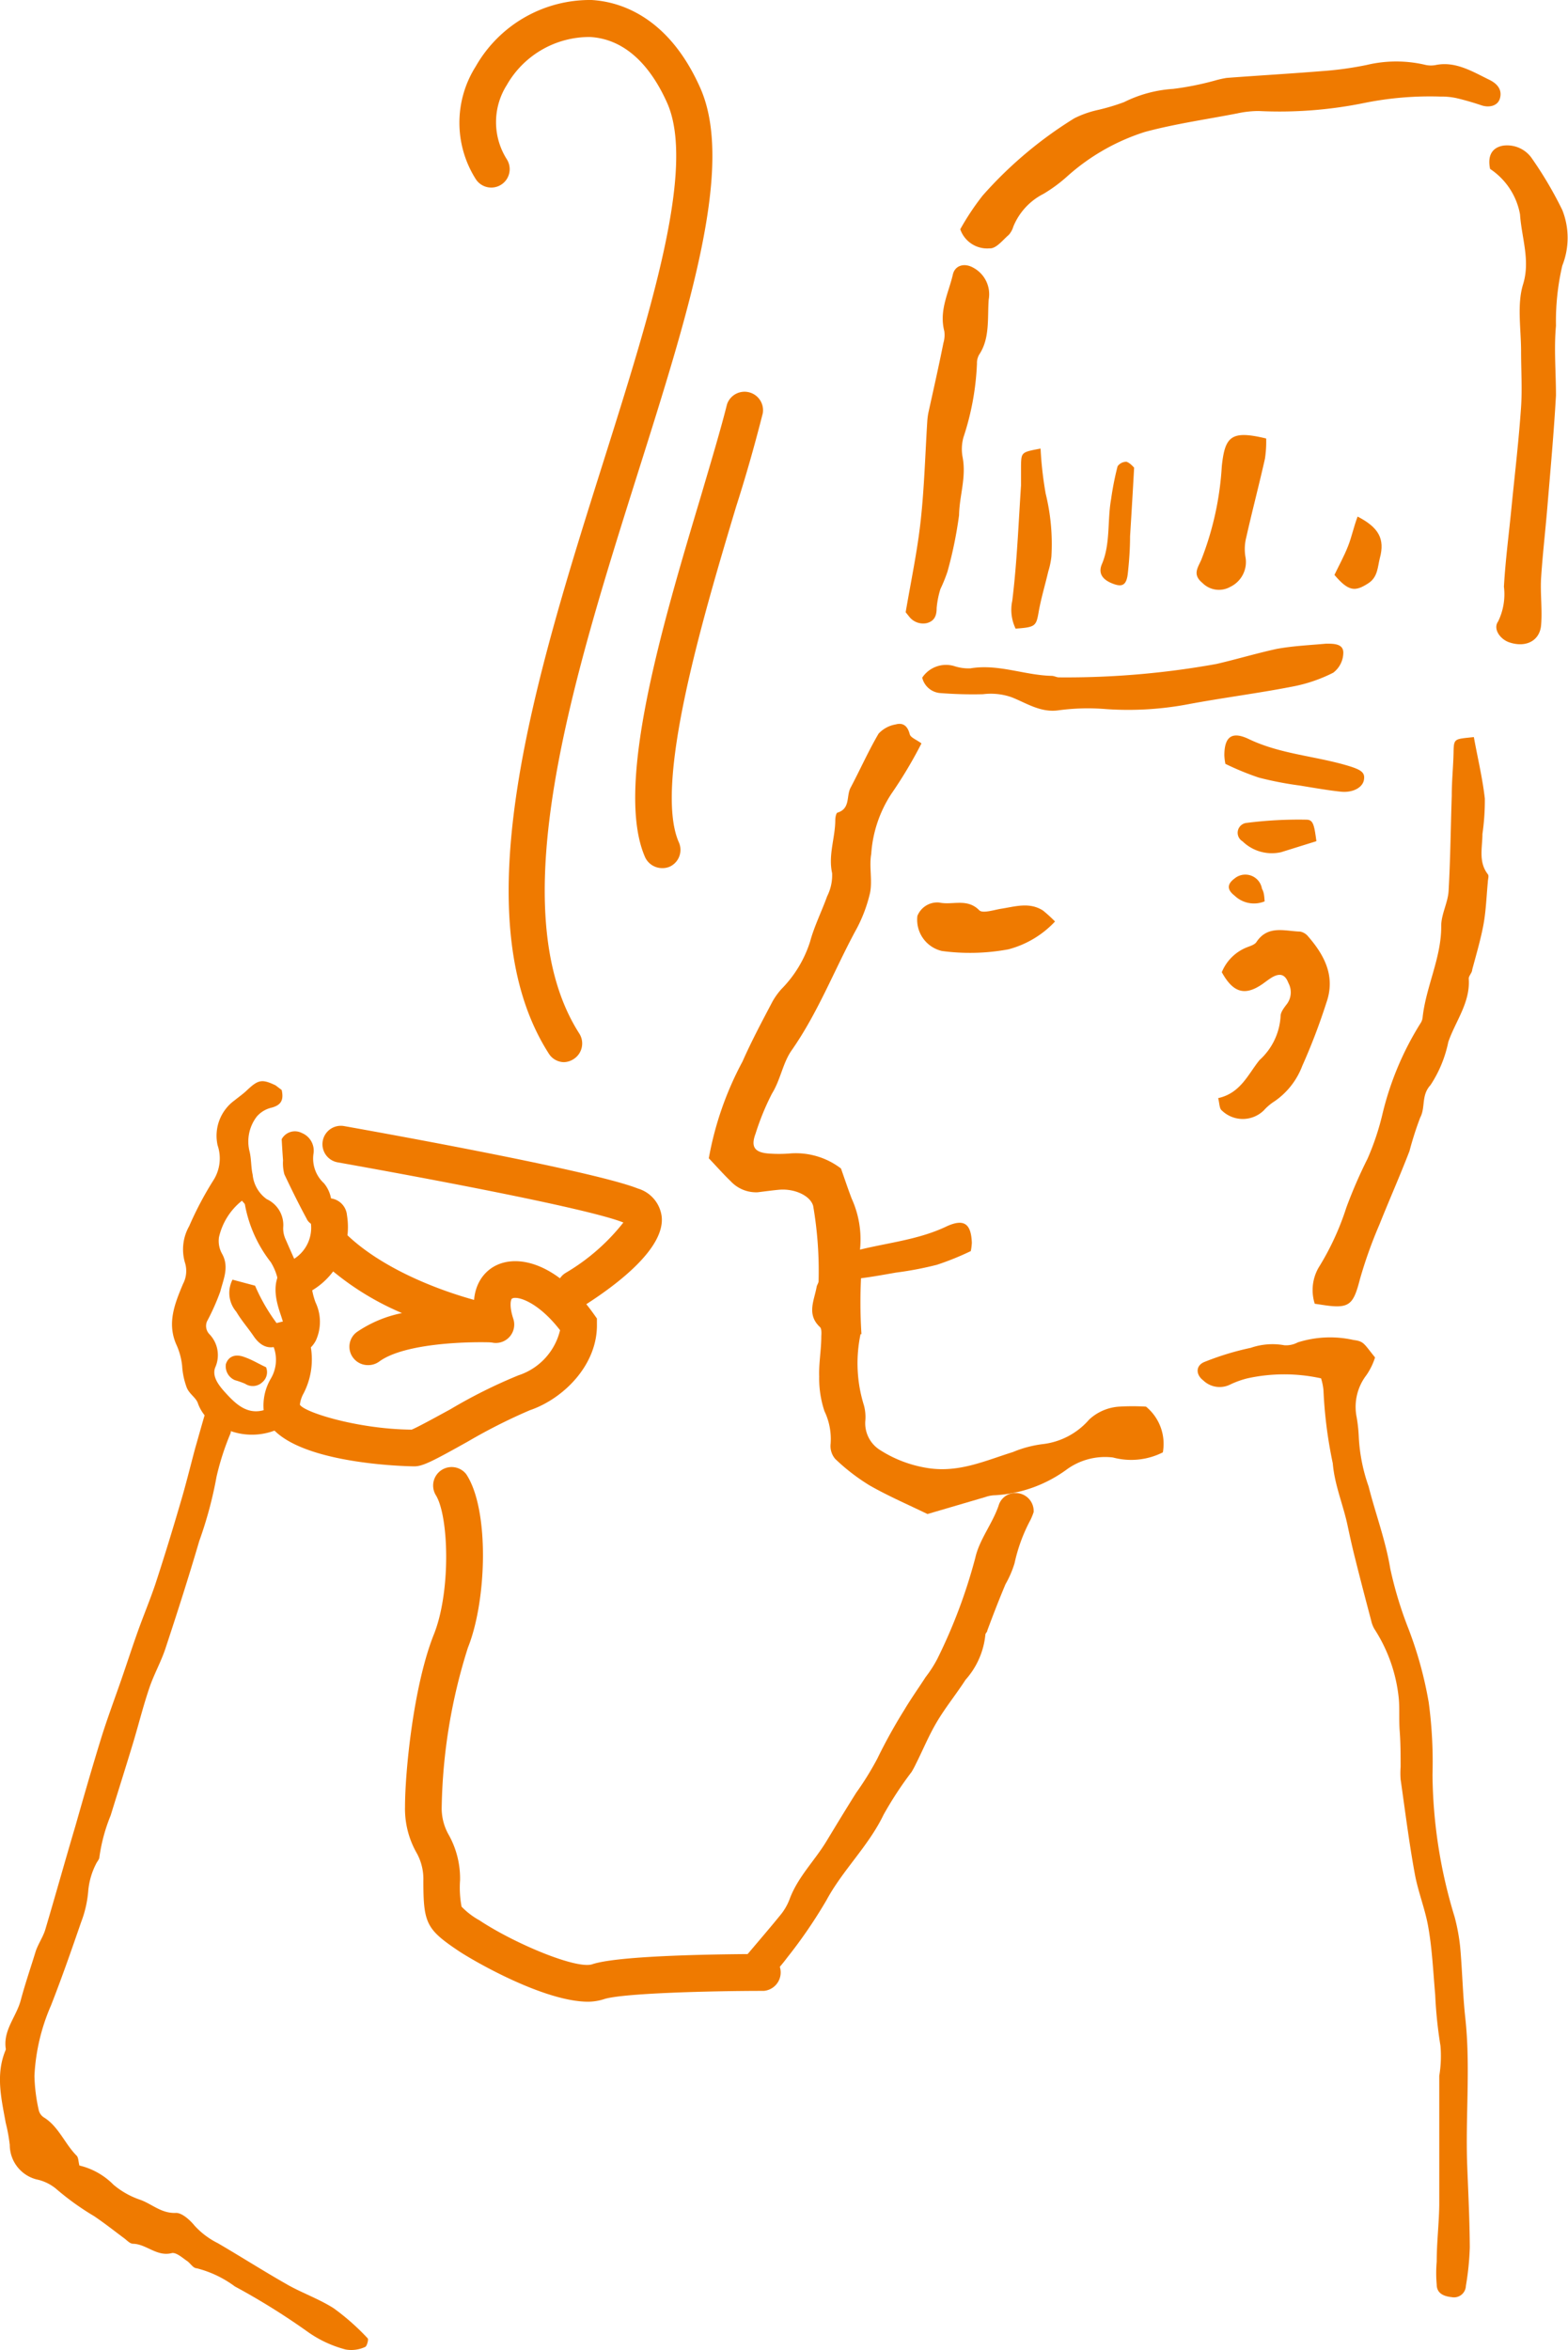 <svg xmlns="http://www.w3.org/2000/svg" viewBox="0 0 104.26 156.24"><defs><style>.cls-1{fill:#ef7a00;}</style></defs><g id="レイヤー_2" data-name="レイヤー 2"><g id="design"><path class="cls-1" d="M87.84,91.63a11.41,11.41,0,0,0-4.9,0,6,6,0,0,0-1.16.42A1.57,1.57,0,0,1,80,91.76c-.51-.39-.5-1,.11-1.23a18.58,18.58,0,0,1,3.06-.93,4.42,4.42,0,0,1,2.23-.17,1.64,1.64,0,0,0,.89-.19A7.11,7.11,0,0,1,90,89.08c.69.09.67.22,1.43,1.16a4.37,4.37,0,0,1-.57,1.17,3.47,3.47,0,0,0-.65,2.82,10.18,10.18,0,0,1,.14,1.33A11.57,11.57,0,0,0,91,98.81c.46,1.82,1.13,3.58,1.44,5.46a25.73,25.73,0,0,0,1.21,4A25.86,25.86,0,0,1,95,113.18a29.7,29.7,0,0,1,.25,4.79,33.19,33.19,0,0,0,1.47,9.46,12.84,12.84,0,0,1,.37,2c.14,1.56.17,3.14.34,4.71.36,3.29,0,6.58.13,9.88.07,1.79.16,3.58.17,5.38a18.51,18.51,0,0,1-.26,2.56.79.79,0,0,1-.94.75c-.58-.06-1-.28-1-.84a8.57,8.57,0,0,1,0-1.52c0-1.25.15-2.5.17-3.75,0-1.83,0-3.67,0-5.5,0-1,0-2.07,0-3.1a8.06,8.06,0,0,0,.08-2,29.27,29.27,0,0,1-.35-3.39c-.13-1.48-.2-3-.45-4.44-.2-1.22-.69-2.39-.91-3.62-.38-2.07-.64-4.17-.94-6.26a5.79,5.79,0,0,1,0-.83c0-.79,0-1.58-.06-2.37s0-1.45-.06-2.16a10.39,10.39,0,0,0-1.63-4.65,2,2,0,0,1-.21-.56c-.36-1.36-.72-2.73-1.06-4.1-.18-.71-.34-1.42-.49-2.13-.29-1.42-.88-2.75-1-4.21A29.67,29.67,0,0,1,88,92.41,3.8,3.8,0,0,0,87.84,91.63Z"/><path class="cls-1" d="M68.73,100.52a4.67,4.67,0,0,1-.2.5,11,11,0,0,0-1.07,2.9,6.71,6.71,0,0,1-.6,1.39c-.42,1-.81,2-1.21,3.08,0,.1-.13.19-.13.28a5.27,5.27,0,0,1-1.32,3c-.6.93-1.3,1.79-1.87,2.74s-.95,1.9-1.43,2.85a5.61,5.61,0,0,1-.29.54,23.9,23.9,0,0,0-1.86,2.84c-1,2.08-2.71,3.67-3.79,5.67a32.38,32.38,0,0,1-2.62,3.83,10.72,10.72,0,0,1-1.09,1.25,1.38,1.38,0,0,1-1.71-.2q-.52-.46.15-1.26c.75-.89,1.51-1.77,2.24-2.67a3.75,3.75,0,0,0,.57-1c.53-1.45,1.64-2.53,2.43-3.82.66-1.09,1.32-2.18,2-3.26a19.88,19.88,0,0,0,1.4-2.26,35.63,35.63,0,0,1,1.8-3.25c.44-.74.94-1.44,1.41-2.17a8.29,8.29,0,0,0,.78-1.21,35.4,35.4,0,0,0,2.53-6.73c.27-1.21,1.14-2.27,1.55-3.47a1.15,1.15,0,0,1,1-.83A1.2,1.2,0,0,1,68.73,100.52Z"/><path class="cls-1" d="M13.63,94c1.06-.38,1.51-.18,1.7.8a1.11,1.11,0,0,1,0,.48,17.54,17.54,0,0,0-.93,2.88,26.72,26.72,0,0,1-1.15,4.28c-.7,2.39-1.46,4.76-2.24,7.12-.3.92-.79,1.77-1.09,2.68-.4,1.18-.7,2.39-1.06,3.59-.49,1.62-1,3.23-1.5,4.85a11.47,11.47,0,0,0-.75,2.77c0,.15-.15.3-.22.45a4.9,4.9,0,0,0-.52,1.77,7.41,7.41,0,0,1-.48,2.12c-.64,1.86-1.29,3.72-2,5.53A13.27,13.27,0,0,0,2.29,138a11.54,11.54,0,0,0,.28,2.25.79.79,0,0,0,.33.5c1,.61,1.4,1.76,2.2,2.56.12.13.11.39.18.65a4.71,4.71,0,0,1,2.27,1.28,5.5,5.5,0,0,0,1.78,1c.78.28,1.41.92,2.38.87.4,0,.92.47,1.23.85a5.25,5.25,0,0,0,1.54,1.16c1.51.88,3,1.83,4.51,2.69,1,.59,2.2,1,3.2,1.64a15.57,15.57,0,0,1,2.26,2c.07.07-.06.54-.17.57a2.19,2.19,0,0,1-1.3.17A7.71,7.71,0,0,1,20.44,155a46,46,0,0,0-4.82-3,7.26,7.26,0,0,0-2.54-1.21c-.24,0-.42-.34-.65-.49s-.7-.58-1-.52c-1,.26-1.69-.6-2.59-.62-.2,0-.4-.23-.59-.37-.66-.49-1.3-1-2-1.47a17.69,17.69,0,0,1-2.47-1.77,3,3,0,0,0-1.36-.67A2.37,2.37,0,0,1,.65,142.6a11,11,0,0,0-.27-1.48c-.29-1.61-.69-3.23,0-4.85a.22.22,0,0,0,0-.1c-.17-1.22.71-2.11,1-3.2s.67-2.19,1-3.27c.17-.49.48-.93.63-1.42.68-2.29,1.32-4.59,2-6.88.57-2,1.12-3.92,1.72-5.86.41-1.32.9-2.62,1.35-3.92.37-1.07.72-2.15,1.1-3.21s.8-2.06,1.15-3.1c.58-1.77,1.13-3.56,1.65-5.34.37-1.23.67-2.47,1-3.7C13.19,95.54,13.39,94.81,13.63,94Z"/><path class="cls-1" d="M18.73,72.46c.15.68-.05,1-.65,1.17a1.86,1.86,0,0,0-1,.59,2.72,2.72,0,0,0-.5,2.27c.14.52.1,1.08.22,1.6a2.26,2.26,0,0,0,.94,1.63,1.89,1.89,0,0,1,1.09,1.89,1.75,1.75,0,0,0,.17.8c.35.81.72,1.62,1.06,2.39a.88.88,0,0,1-1,.66.55.55,0,0,1-.6-.45A3.64,3.64,0,0,0,18,83.9a8.75,8.75,0,0,1-1.71-3.8c0-.08-.11-.16-.2-.28a4.31,4.31,0,0,0-1.53,2.43,1.74,1.74,0,0,0,.2,1.09c.5.88.09,1.71-.11,2.51a15,15,0,0,1-.89,2,.79.79,0,0,0,.16.84,2,2,0,0,1,.41,2.17c-.29.64.26,1.29.69,1.76.75.82,1.58,1.57,2.86,1a2.79,2.79,0,0,1,.91-.08c.4.8.31,1.24-.4,1.51A4.28,4.28,0,0,1,15,95a2.73,2.73,0,0,1-1.83-1.68c-.12-.42-.62-.65-.78-1.15a5,5,0,0,1-.28-1.38,4.55,4.55,0,0,0-.4-1.44c-.61-1.42-.08-2.71.46-4a1.85,1.85,0,0,0,.15-1.34,3.13,3.13,0,0,1,.26-2.5,22.57,22.57,0,0,1,1.58-3,2.71,2.71,0,0,0,.31-2.37,2.91,2.91,0,0,1,1.14-3c.27-.22.56-.42.81-.66.75-.71,1-.76,1.9-.33Z"/><path class="cls-1" d="M18.73,75.73a1,1,0,0,1,1.34-.41,1.27,1.27,0,0,1,.78,1.34,2.23,2.23,0,0,0,.69,2A2.18,2.18,0,0,1,21.83,81a.79.79,0,0,1-1.45,0c-.54-1-1-1.94-1.47-2.93a2.83,2.83,0,0,1-.09-.93C18.79,76.73,18.76,76.29,18.73,75.73Z"/><path class="cls-1" d="M19.26,89c-1,.83-1.79.74-2.42-.21-.37-.54-.78-1-1.13-1.59a1.92,1.92,0,0,1-.25-2.13l1.5.4A12.34,12.34,0,0,0,19.26,89Z"/><path class="cls-1" d="M17.69,90.89a.87.87,0,0,1-.25,1,.92.92,0,0,1-1.14.1,5.49,5.49,0,0,0-.68-.24,1,1,0,0,1-.6-1.07c.16-.49.59-.69,1.19-.48S17.14,90.64,17.69,90.89Z"/><path class="cls-1" d="M37.49,70.61a1.21,1.21,0,0,1-1-.57c-5.88-9.19-.84-25.18,3.61-39.28,3.18-10.08,6.18-19.59,4.26-23.92-1.23-2.75-3-4.27-5.14-4.38a6.32,6.32,0,0,0-5.52,3.19,4.61,4.61,0,0,0,0,4.94,1.22,1.22,0,0,1-2.07,1.31,7,7,0,0,1,0-7.48A8.74,8.74,0,0,1,39.33,0c1.78.1,5.08,1,7.23,5.84,2.3,5.17-.69,14.66-4.16,25.64-4.29,13.6-9.15,29-3.88,37.23a1.23,1.23,0,0,1-.37,1.69A1.24,1.24,0,0,1,37.49,70.61Z"/><path class="cls-1" d="M44,57.71A1.25,1.25,0,0,1,42.9,57c-2.07-4.67,1.13-15.42,3.7-24,.71-2.41,1.33-4.48,1.74-6.12a1.23,1.23,0,0,1,2.38.59c-.43,1.69-1,3.8-1.78,6.23C46.75,41,43.43,52.14,45.14,56a1.23,1.23,0,0,1-.62,1.62A1.25,1.25,0,0,1,44,57.71Z"/><path class="cls-1" d="M27.54,97.48c-.09,0-9.34-.09-10-3.66A3.52,3.52,0,0,1,18,91.66a2.45,2.45,0,0,0,.15-2.23l-.5-1.29,1.16-.29c-.05-.15-.1-.32-.15-.46-.28-.84-.87-2.6.75-3.62a2.44,2.44,0,0,0,1.24-2.59,1.23,1.23,0,1,1,2.42-.4,4.91,4.91,0,0,1-2.31,5,4.85,4.85,0,0,0,.22.8A3,3,0,0,1,21,89.12a1.87,1.87,0,0,1-.33.45,4.91,4.91,0,0,1-.49,3.07,2,2,0,0,0-.24.74c.28.51,3.88,1.63,7.43,1.66.42-.17,1.65-.85,2.57-1.35a34.16,34.16,0,0,1,4.53-2.26,4.18,4.18,0,0,0,2.77-3c-1.47-1.9-2.84-2.29-3.18-2.11-.08,0-.23.45.07,1.35a1.22,1.22,0,0,1-2.32.77c-.78-2.35.08-3.76,1.14-4.3,1.55-.79,4.16-.11,6.52,3.2l.22.31V88c.06,2.75-2.25,5-4.46,5.75a37,37,0,0,0-4.12,2.08C28.68,97.19,28.09,97.48,27.54,97.48Z"/><path class="cls-1" d="M38.27,86.88a1.22,1.22,0,0,1-.66-2.26,13.74,13.74,0,0,0,3.84-3.35c-2.51-1-14.56-3.21-19-4a1.22,1.22,0,1,1,.43-2.41c.66.12,16.39,2.9,19.53,4.15A2.23,2.23,0,0,1,44,80.9c.2,2.13-3.06,4.54-5,5.79A1.2,1.2,0,0,1,38.27,86.88Z"/><path class="cls-1" d="M24.48,90.75a1.23,1.23,0,0,1-1-.49,1.21,1.21,0,0,1,.25-1.71,8.18,8.18,0,0,1,3-1.26,18.54,18.54,0,0,1-5.55-3.63,1.22,1.22,0,0,1,1.73-1.73c2.61,2.61,7.2,4.27,10.34,4.9l-.31,2.42c-1.56-.08-6,0-7.72,1.26A1.23,1.23,0,0,1,24.48,90.75Z"/><path class="cls-1" d="M39.11,133.07c-2.88,0-7.45-2.61-8.58-3.35-2.18-1.46-2.38-1.85-2.38-4.7a3.56,3.56,0,0,0-.48-1.9,5.94,5.94,0,0,1-.74-3c0-2.32.56-8.07,1.92-11.47,1.14-2.85,1-7.88.12-9.27A1.23,1.23,0,0,1,31,98c1.56,2.35,1.37,8.41.11,11.54a37,37,0,0,0-1.74,10.56,3.56,3.56,0,0,0,.48,1.9,5.94,5.94,0,0,1,.74,3,6.85,6.85,0,0,0,.1,1.75,5,5,0,0,0,1.19.91c2.32,1.54,6.45,3.27,7.5,2.92,1.93-.65,9.84-.68,11.41-.68a1.23,1.23,0,0,1,0,2.45c-3.48,0-9.43.15-10.63.55A3.53,3.53,0,0,1,39.11,133.07Z"/><path class="cls-1" d="M76.2,93.51a15,15,0,0,0-1.78,0,3.24,3.24,0,0,0-2,.86A4.81,4.81,0,0,1,69.35,96a7.52,7.52,0,0,0-2,.53c-1.83.57-3.57,1.38-5.62,1.07a8.2,8.2,0,0,1-3.19-1.19,2.1,2.1,0,0,1-1-2,2.94,2.94,0,0,0-.1-1,9.39,9.39,0,0,1-.22-4.72l.06,0a33.17,33.17,0,0,1,0-4.23l-.35-.14a6.56,6.56,0,0,0-.3-4.64c-.23-.6-.43-1.2-.71-2a4.94,4.94,0,0,0-3.39-1,9,9,0,0,1-1.47,0c-.91-.08-1.14-.47-.82-1.32a16.86,16.86,0,0,1,1.09-2.66c.57-.92.71-2,1.29-2.85,1.74-2.48,2.82-5.28,4.23-7.91a9.74,9.74,0,0,0,1-2.58c.17-.83-.07-1.75.08-2.59a8.29,8.29,0,0,1,1.34-4,29.43,29.43,0,0,0,2-3.35c-.33-.25-.72-.38-.78-.61-.14-.55-.44-.79-.94-.65a2,2,0,0,0-1.13.61c-.68,1.16-1.23,2.4-1.86,3.59-.3.55,0,1.38-.86,1.66-.1,0-.16.32-.16.49,0,1.18-.48,2.32-.21,3.54a3.12,3.12,0,0,1-.33,1.53c-.36,1-.86,2-1.13,3a7.87,7.87,0,0,1-1.91,3.17,4.73,4.73,0,0,0-.59.82c-.69,1.31-1.39,2.62-2,4A21.66,21.66,0,0,0,47.13,77c.56.59,1,1.09,1.45,1.52a2.31,2.31,0,0,0,1.8.74c.48-.06,1-.13,1.45-.17,1-.08,2.05.39,2.24,1.08a25.61,25.61,0,0,1,.36,5c0,.12-.11.25-.13.38-.16.9-.68,1.83.22,2.67.12.11.1.42.09.63,0,.88-.17,1.77-.14,2.65a6.89,6.89,0,0,0,.35,2.31,4.28,4.28,0,0,1,.41,2.17,1.32,1.32,0,0,0,.3,1,13.34,13.34,0,0,0,2.28,1.76c1.22.7,2.52,1.26,3.86,1.91l3.85-1.13a2.07,2.07,0,0,1,.65-.12,8.92,8.92,0,0,0,4.73-1.69,4.33,4.33,0,0,1,3.1-.82,4.67,4.67,0,0,0,3.32-.34A3.2,3.2,0,0,0,76.2,93.51Z"/><path class="cls-1" d="M63.85,15.24A17,17,0,0,1,65.34,13a27.12,27.12,0,0,1,6.1-5.14A6.73,6.73,0,0,1,73,7.31a14,14,0,0,0,1.74-.52A8.52,8.52,0,0,1,78,5.91a19.27,19.27,0,0,0,2.8-.56,6.43,6.43,0,0,1,.76-.17c2.1-.16,4.21-.28,6.31-.45a22.64,22.64,0,0,0,3-.41,8.46,8.46,0,0,1,3.94,0,1.69,1.69,0,0,0,.67,0c1.31-.26,2.43.44,3.58,1,.53.27.82.66.68,1.2S99,7.17,98.5,7s-1.11-.35-1.67-.48a4.76,4.76,0,0,0-1.06-.1,22,22,0,0,0-5.08.43,28.19,28.19,0,0,1-7,.53,6.81,6.81,0,0,0-1.43.16c-2,.39-4.13.69-6.13,1.23A14.14,14.14,0,0,0,71,11.69a10,10,0,0,1-1.62,1.2,4.23,4.23,0,0,0-2,2.17,1.47,1.47,0,0,1-.3.55c-.41.35-.84.93-1.28.9A1.89,1.89,0,0,1,63.85,15.24Z"/><path class="cls-1" d="M98,49c.26,1.43.58,2.75.73,4.09a15.56,15.56,0,0,1-.16,2.35c0,.91-.28,1.85.36,2.68.09.11,0,.34,0,.51-.09.94-.12,1.9-.29,2.83s-.48,2-.75,3c0,.21-.24.41-.23.61.11,1.58-.88,2.81-1.36,4.2a8.15,8.15,0,0,1-1.18,2.86c-.64.7-.32,1.48-.69,2.17a22.12,22.12,0,0,0-.71,2.22c-.63,1.64-1.35,3.26-2,4.89a29.88,29.88,0,0,0-1.29,3.61c-.44,1.7-.68,2-2.41,1.74l-.6-.09a3,3,0,0,1,.25-2.39,17.9,17.9,0,0,0,1.85-4,31.91,31.91,0,0,1,1.41-3.25,17.26,17.26,0,0,0,1-3,20.19,20.19,0,0,1,2.52-6,.84.84,0,0,0,.14-.37c.22-2.07,1.26-4,1.24-6.11,0-.77.44-1.53.49-2.31.12-2.11.14-4.22.21-6.33,0-1,.1-1.92.12-2.88S96.69,49.14,98,49Z"/><path class="cls-1" d="M99.08,11.23c-.19-.9.15-1.43.88-1.55a2,2,0,0,1,1.92.88,25.66,25.66,0,0,1,2,3.4,5,5,0,0,1,0,3.7,16.39,16.39,0,0,0-.42,4c-.14,1.52,0,3.09,0,4.62-.14,2.51-.37,5-.58,7.52-.13,1.55-.31,3.08-.41,4.64-.06,1,.09,2.11,0,3.13s-1,1.51-2.12,1.13c-.63-.22-1.08-.91-.74-1.38A4.13,4.13,0,0,0,100,39c.1-1.79.34-3.56.51-5.34.22-2.2.48-4.4.63-6.61.08-1.21,0-2.46,0-3.69,0-1.49-.28-3.11.13-4.45.5-1.6-.1-3.11-.2-4.66A4.61,4.61,0,0,0,99.08,11.23Z"/><path class="cls-1" d="M61.32,45.05a1.9,1.9,0,0,1,2.16-.76,3,3,0,0,0,1.05.14c1.85-.31,3.59.46,5.4.5.17,0,.34.11.51.1a56.11,56.11,0,0,0,10.44-.89c1.34-.31,2.67-.71,4-1,1.08-.2,2.2-.25,3.3-.35.51,0,1.14,0,1.14.6a1.69,1.69,0,0,1-.67,1.33,10.14,10.14,0,0,1-2.75.93c-2.26.44-4.55.73-6.81,1.15a21.44,21.44,0,0,1-5.54.34,14.6,14.6,0,0,0-3.17.08c-1.2.17-2.14-.49-3.12-.87a4.19,4.19,0,0,0-1.9-.2,27.62,27.62,0,0,1-2.88-.08A1.34,1.34,0,0,1,61.32,45.05Z"/><path class="cls-1" d="M60.22,40.7c.36-2.11.78-4.08,1-6.1.24-2.19.3-4.42.44-6.64a4.63,4.63,0,0,1,.07-.52c.34-1.54.69-3.09,1-4.64a1.88,1.88,0,0,0,.06-.78c-.36-1.4.29-2.55.57-3.78.15-.62.79-.78,1.38-.43a2,2,0,0,1,1,2.11c-.09,1.24.09,2.57-.63,3.65a1.13,1.13,0,0,0-.15.61,17.84,17.84,0,0,1-.9,4.9A2.92,2.92,0,0,0,64,30.36c.27,1.37-.21,2.59-.23,3.89A27.44,27.44,0,0,1,63,38a10.43,10.43,0,0,1-.47,1.16,6,6,0,0,0-.25,1.26c0,.46-.11.85-.64,1A1.17,1.17,0,0,1,60.46,41Z"/><path class="cls-1" d="M81,73c1.5-.33,2-1.61,2.75-2.53a4.25,4.25,0,0,0,1.4-2.92c0-.27.24-.57.43-.82a1.3,1.3,0,0,0,.09-1.38c-.22-.58-.56-.69-1.12-.36-.19.12-.36.25-.54.38-1.2.86-2,.66-2.77-.74A3,3,0,0,1,82.85,63c.24-.1.56-.18.69-.37.76-1.15,1.88-.73,2.91-.7a.9.9,0,0,1,.53.32c1.11,1.28,1.83,2.68,1.21,4.42a40.64,40.64,0,0,1-1.6,4.19,5,5,0,0,1-1.84,2.35,3.38,3.38,0,0,0-.71.6,2,2,0,0,1-2.81,0C81.08,73.69,81.09,73.37,81,73Z"/><path class="cls-1" d="M84.19,29.15a7.48,7.48,0,0,1-.08,1.34c-.39,1.74-.85,3.48-1.24,5.22a3.16,3.16,0,0,0-.06,1.3,1.83,1.83,0,0,1-1,2,1.54,1.54,0,0,1-1.86-.26c-.67-.55-.31-1-.08-1.52A20.27,20.27,0,0,0,81.24,31C81.45,29,81.86,28.59,84.19,29.15Z"/><path class="cls-1" d="M70.15,61.26a6.51,6.51,0,0,1-3.1,1.85,14,14,0,0,1-4.42.11A2.13,2.13,0,0,1,61,60.89,1.42,1.42,0,0,1,62.46,60c.87.19,1.84-.31,2.65.51.21.22.92,0,1.4-.09.95-.14,1.92-.48,2.84.11A9.06,9.06,0,0,1,70.15,61.26Z"/><path class="cls-1" d="M69.19,29.82a24.18,24.18,0,0,0,.34,3A14,14,0,0,1,69.91,37a5.4,5.4,0,0,1-.21,1c-.21.9-.48,1.78-.64,2.7s-.22,1-1.53,1.09a2.88,2.88,0,0,1-.22-1.86c.31-2.52.41-5.1.58-7.66,0-.43,0-.88,0-1.32C67.91,30.06,67.92,30.06,69.19,29.82Z"/><path class="cls-1" d="M81.48,50.78a3.53,3.53,0,0,1-.07-.56c0-1.22.48-1.62,1.58-1.11,2.06,1,4.31,1.13,6.45,1.74,1.08.31,1.34.49,1.25,1s-.74.86-1.53.78-1.83-.26-2.74-.41a22.69,22.69,0,0,1-2.73-.53A18.59,18.59,0,0,1,81.48,50.78Z"/><path class="cls-1" d="M75.41,31.09c-.09,1.66-.18,3.12-.27,4.58,0,.82-.06,1.65-.15,2.46s-.4.9-1,.67-1-.62-.73-1.28c.59-1.36.36-2.91.62-4.34A19.46,19.46,0,0,1,74.31,31a.7.7,0,0,1,.6-.3C75.12,30.77,75.33,31,75.41,31.09Z"/><path class="cls-1" d="M87.53,55.92l-2.34.73a2.79,2.79,0,0,1-2.57-.72.66.66,0,0,1,.23-1.22,27.38,27.38,0,0,1,4-.22C87.3,54.49,87.38,54.77,87.53,55.92Z"/><path class="cls-1" d="M90.27,34.34c1.39.72,1.83,1.47,1.48,2.76-.15.58-.13,1.26-.76,1.67-.9.59-1.33.54-2.26-.55.29-.61.64-1.24.9-1.9S90,35.06,90.27,34.34Z"/><path class="cls-1" d="M84.09,59.92a1.86,1.86,0,0,1-2-.38c-.52-.4-.5-.77,0-1.14a1.12,1.12,0,0,1,1.82.68C84.06,59.34,84.06,59.6,84.09,59.92Z"/><path class="cls-1" d="M64.55,83.17a3.53,3.53,0,0,0,.07-.56C64.57,81.39,64.14,81,63,81.5c-2.06,1-4.31,1.13-6.45,1.74-1.08.3-1.34.49-1.25,1s.74.85,1.53.78,1.83-.26,2.74-.42a22.67,22.67,0,0,0,2.73-.52A18.59,18.59,0,0,0,64.55,83.17Z"/></g></g></svg>